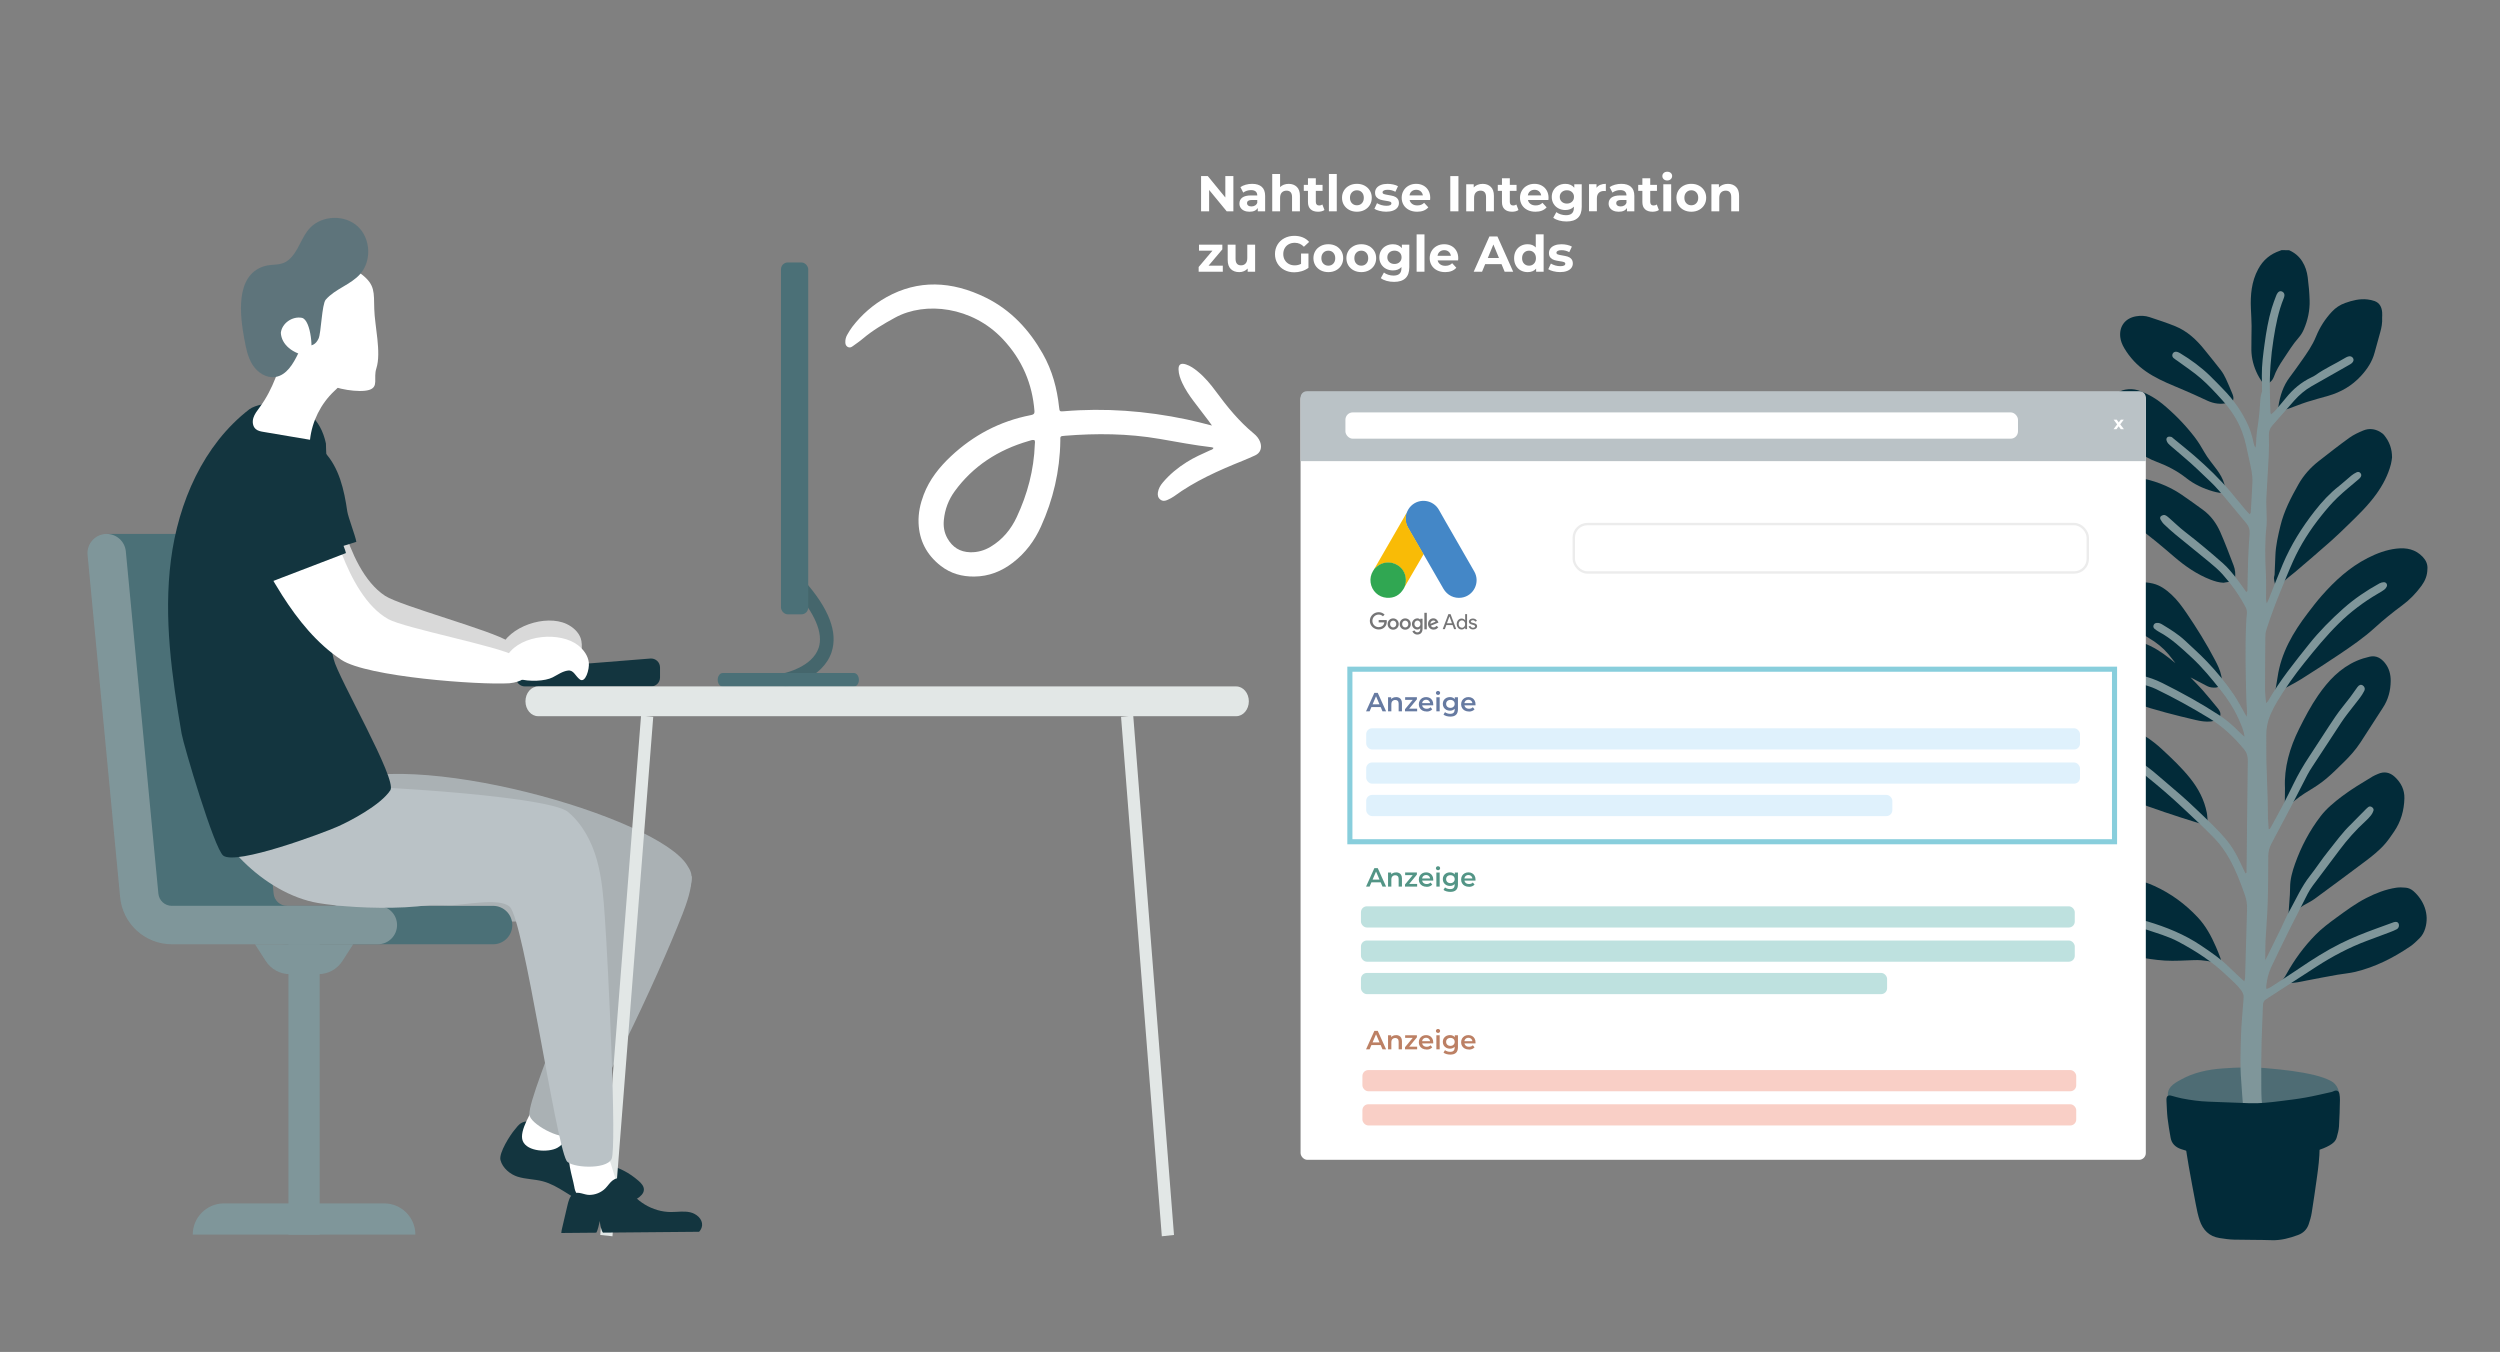 <?xml version="1.0" encoding="UTF-8"?><svg xmlns="http://www.w3.org/2000/svg" viewBox="0 0 1043.19 564.12"><rect x="0" y="0" width="1043.19" height="564.12" fill="#808080" stroke="none"/><defs><style>.cls-1{fill:#e0c026;}.cls-2,.cls-3{fill:#fff;}.cls-4{fill:#f9bb06;}.cls-5,.cls-6{fill:#13353f;}.cls-7{fill:#4487c7;}.cls-3,.cls-8,.cls-6{fill-rule:evenodd;}.cls-9{fill:#539586;}.cls-10{fill:#757576;}.cls-8{fill:#5e747b;}.cls-11{fill:#45666c;}.cls-12{fill:#aab1b4;}.cls-13{fill:#bac2c6;}.cls-14{fill:#667aa1;}.cls-15{fill:#f9cfc6;}.cls-16{stroke:#88cedc;stroke-width:2.13px;}.cls-16,.cls-17{fill:none;stroke-miterlimit:10;}.cls-18{fill:#4e6c74;}.cls-19{fill:#4b7077;}.cls-20{fill:#dff1fc;}.cls-21{fill:#30a752;}.cls-22{fill:#bee1df;}.cls-23{fill:#7f969a;}.cls-24{fill:#bc8064;}.cls-25{fill:#022b39;}.cls-26{fill:#d9d9d9;}.cls-27{fill:#e2e7e6;}.cls-17{stroke:#ececec;}</style></defs><g id="Ebene_1"><g><path class="cls-2" d="m514.66,73.48v14.7h-2.79l-7.33-8.92v8.92h-3.36v-14.7h2.81l7.31,8.93v-8.93h3.36Z"/><path class="cls-2" d="m526.5,77.96c.94.83,1.41,2.09,1.41,3.77v6.45h-3.07v-1.41c-.62,1.05-1.76,1.58-3.44,1.58-.87,0-1.62-.15-2.26-.44-.64-.29-1.12-.7-1.46-1.22-.34-.52-.5-1.11-.5-1.76,0-1.05.4-1.88,1.19-2.48s2.01-.9,3.66-.9h2.6c0-.71-.22-1.26-.65-1.65-.43-.38-1.08-.58-1.95-.58-.6,0-1.19.09-1.77.28-.58.19-1.07.44-1.48.77l-1.18-2.29c.62-.43,1.35-.77,2.22-1.01.86-.24,1.75-.36,2.66-.36,1.75,0,3.09.42,4.03,1.25Zm-2.79,7.79c.43-.26.74-.64.92-1.14v-1.16h-2.25c-1.34,0-2.02.44-2.02,1.32,0,.42.16.75.49,1s.78.37,1.35.37,1.06-.13,1.49-.39Z"/><path class="cls-2" d="m541.13,77.97c.86.84,1.29,2.09,1.29,3.74v6.47h-3.28v-5.96c0-.9-.2-1.56-.59-2.01-.39-.44-.96-.66-1.7-.66-.83,0-1.48.26-1.97.77-.49.51-.73,1.27-.73,2.28v5.59h-3.28v-15.58h3.28v5.46c.43-.43.96-.77,1.57-1s1.29-.35,2.02-.35c1.4,0,2.53.42,3.39,1.26Z"/><path class="cls-2" d="m552.67,87.63c-.32.24-.72.42-1.19.54-.47.12-.96.18-1.48.18-1.34,0-2.38-.34-3.12-1.03-.74-.69-1.1-1.69-1.1-3.02v-4.64h-1.74v-2.52h1.74v-2.75h3.28v2.75h2.81v2.52h-2.81v4.6c0,.48.12.84.37,1.1.24.26.59.39,1.04.39.52,0,.96-.14,1.32-.42l.88,2.31Z"/><path class="cls-2" d="m554.52,72.6h3.28v15.58h-3.28v-15.58Z"/><path class="cls-2" d="m563.01,87.6c-.94-.5-1.68-1.19-2.22-2.07-.53-.88-.8-1.88-.8-3s.27-2.12.8-3c.53-.88,1.27-1.57,2.22-2.07.94-.5,2.01-.75,3.2-.75s2.25.25,3.19.75c.94.5,1.67,1.19,2.21,2.07.53.88.8,1.88.8,3s-.27,2.12-.8,3c-.53.88-1.27,1.57-2.21,2.07-.94.5-2,.75-3.19.75s-2.26-.25-3.2-.75Zm5.27-2.79c.54-.57.81-1.33.81-2.28s-.27-1.71-.81-2.28c-.54-.57-1.23-.85-2.07-.85s-1.53.28-2.08.85c-.55.57-.82,1.33-.82,2.28s.27,1.71.82,2.28,1.24.85,2.08.85,1.53-.28,2.07-.85Z"/><path class="cls-2" d="m575.64,88c-.9-.23-1.61-.52-2.14-.87l1.09-2.35c.5.32,1.11.58,1.83.79.71.2,1.41.3,2.1.3,1.39,0,2.08-.34,2.08-1.03,0-.32-.19-.55-.57-.69-.38-.14-.96-.26-1.74-.36-.92-.14-1.69-.3-2.29-.48-.6-.18-1.12-.5-1.56-.97s-.66-1.12-.66-1.97c0-.71.21-1.35.62-1.9.41-.55,1.01-.98,1.81-1.29.79-.31,1.73-.46,2.8-.46.8,0,1.59.09,2.38.26.79.18,1.45.42,1.96.72l-1.09,2.33c-.99-.56-2.08-.84-3.25-.84-.7,0-1.23.1-1.57.29-.35.2-.53.45-.53.76,0,.35.19.6.57.73.38.14.98.27,1.81.4.92.15,1.68.32,2.27.49.59.18,1.1.49,1.53.96.43.46.65,1.11.65,1.93,0,.7-.21,1.32-.63,1.87-.42.55-1.03.97-1.84,1.27-.81.3-1.76.45-2.87.45-.94,0-1.85-.12-2.75-.35Z"/><path class="cls-2" d="m596.75,83.45h-8.55c.15.7.52,1.25,1.09,1.66.57.41,1.29.61,2.14.61.59,0,1.11-.09,1.56-.26.45-.17.88-.45,1.27-.83l1.74,1.89c-1.06,1.22-2.62,1.83-4.66,1.83-1.27,0-2.4-.25-3.38-.75-.98-.5-1.74-1.19-2.27-2.07-.53-.88-.8-1.88-.8-3s.26-2.1.79-2.99c.52-.89,1.25-1.58,2.16-2.08.92-.5,1.94-.75,3.08-.75s2.11.24,3,.71c.9.48,1.6,1.16,2.11,2.05.51.89.77,1.92.77,3.1,0,.04-.02.34-.06.88Zm-7.67-3.63c-.5.42-.81.99-.92,1.72h5.57c-.11-.71-.42-1.28-.92-1.71-.5-.43-1.12-.64-1.85-.64s-1.37.21-1.87.63Z"/><path class="cls-2" d="m605.17,73.48h3.4v14.7h-3.4v-14.7Z"/><path class="cls-2" d="m622.08,77.97c.86.84,1.29,2.09,1.29,3.74v6.47h-3.28v-5.96c0-.9-.2-1.56-.59-2.01-.39-.44-.96-.66-1.7-.66-.83,0-1.48.26-1.97.77-.49.51-.73,1.27-.73,2.28v5.59h-3.28v-11.3h3.13v1.32c.43-.48.97-.84,1.62-1.1.64-.26,1.35-.39,2.12-.39,1.4,0,2.53.42,3.39,1.26Z"/><path class="cls-2" d="m633.62,87.63c-.32.24-.72.42-1.19.54-.47.12-.96.18-1.48.18-1.34,0-2.38-.34-3.12-1.03-.74-.69-1.1-1.69-1.1-3.02v-4.64h-1.74v-2.52h1.74v-2.75h3.28v2.75h2.81v2.52h-2.81v4.6c0,.48.12.84.37,1.1.24.26.59.39,1.04.39.52,0,.96-.14,1.32-.42l.88,2.31Z"/><path class="cls-2" d="m646.12,83.45h-8.55c.15.7.52,1.25,1.09,1.66.57.41,1.29.61,2.14.61.59,0,1.11-.09,1.56-.26.45-.17.88-.45,1.27-.83l1.74,1.89c-1.06,1.22-2.62,1.83-4.66,1.83-1.27,0-2.4-.25-3.38-.75-.98-.5-1.74-1.19-2.27-2.07-.53-.88-.8-1.88-.8-3s.26-2.1.79-2.99c.52-.89,1.25-1.58,2.16-2.08.92-.5,1.94-.75,3.08-.75s2.11.24,3,.71c.9.48,1.6,1.16,2.11,2.05.51.89.77,1.92.77,3.1,0,.04-.02.34-.06.88Zm-7.67-3.63c-.5.42-.81.99-.92,1.72h5.57c-.11-.71-.42-1.28-.92-1.71-.5-.43-1.12-.64-1.85-.64s-1.37.21-1.87.63Z"/><path class="cls-2" d="m660.02,76.88v9.41c0,2.07-.54,3.61-1.62,4.62s-2.65,1.51-4.72,1.51c-1.09,0-2.13-.13-3.11-.4s-1.79-.65-2.44-1.15l1.3-2.35c.48.39,1.08.7,1.81.93.73.23,1.46.35,2.18.35,1.13,0,1.97-.26,2.51-.77.54-.51.81-1.28.81-2.32v-.48c-.85.94-2.04,1.41-3.57,1.41-1.04,0-1.98-.23-2.85-.68-.86-.45-1.54-1.1-2.05-1.92-.5-.83-.76-1.78-.76-2.86s.25-2.03.76-2.86c.5-.83,1.19-1.47,2.05-1.92.86-.45,1.81-.68,2.85-.68,1.64,0,2.88.54,3.74,1.62v-1.45h3.11Zm-4.06,7.3c.55-.51.83-1.18.83-2.01s-.28-1.49-.83-2.01c-.55-.51-1.26-.77-2.13-.77s-1.58.26-2.14.77c-.56.51-.84,1.18-.84,2.01s.28,1.49.84,2.01c.56.51,1.27.77,2.14.77s1.58-.26,2.13-.77Z"/><path class="cls-2" d="m667.78,77.13c.66-.28,1.43-.42,2.3-.42v3.02c-.36-.03-.61-.04-.73-.04-.94,0-1.67.26-2.21.79-.53.52-.8,1.31-.8,2.36v5.33h-3.28v-11.3h3.13v1.49c.39-.55.92-.96,1.59-1.24Z"/><path class="cls-2" d="m680.56,77.96c.94.83,1.41,2.09,1.41,3.77v6.45h-3.07v-1.41c-.62,1.05-1.76,1.58-3.44,1.58-.87,0-1.62-.15-2.26-.44-.64-.29-1.12-.7-1.46-1.22-.34-.52-.5-1.11-.5-1.76,0-1.05.4-1.88,1.19-2.48s2.01-.9,3.66-.9h2.6c0-.71-.22-1.26-.65-1.65-.43-.38-1.08-.58-1.95-.58-.6,0-1.19.09-1.77.28-.58.19-1.07.44-1.48.77l-1.18-2.29c.62-.43,1.35-.77,2.22-1.01.86-.24,1.75-.36,2.66-.36,1.75,0,3.09.42,4.03,1.25Zm-2.79,7.79c.43-.26.74-.64.92-1.14v-1.16h-2.25c-1.34,0-2.02.44-2.02,1.32,0,.42.16.75.49,1s.78.37,1.35.37,1.06-.13,1.49-.39Z"/><path class="cls-2" d="m692.21,87.63c-.32.24-.72.42-1.19.54-.47.12-.96.18-1.48.18-1.34,0-2.38-.34-3.12-1.03-.74-.69-1.1-1.69-1.1-3.02v-4.64h-1.74v-2.52h1.74v-2.75h3.28v2.75h2.81v2.52h-2.81v4.6c0,.48.12.84.37,1.1.24.26.59.39,1.04.39.52,0,.96-.14,1.32-.42l.88,2.31Z"/><path class="cls-2" d="m694.23,74.78c-.38-.35-.57-.78-.57-1.3s.19-.95.57-1.3c.38-.35.87-.52,1.47-.52s1.09.17,1.47.5.57.76.57,1.26c0,.55-.19,1-.57,1.35-.38.36-.87.54-1.47.54s-1.09-.17-1.47-.52Zm-.17,2.1h3.28v11.3h-3.28v-11.3Z"/><path class="cls-2" d="m702.55,87.6c-.94-.5-1.68-1.19-2.22-2.07-.53-.88-.8-1.88-.8-3s.27-2.12.8-3c.53-.88,1.27-1.57,2.22-2.07.94-.5,2.01-.75,3.2-.75s2.25.25,3.19.75c.94.5,1.67,1.19,2.21,2.07.53.88.8,1.88.8,3s-.27,2.12-.8,3c-.53.88-1.27,1.57-2.21,2.07-.94.5-2,.75-3.19.75s-2.26-.25-3.2-.75Zm5.27-2.79c.54-.57.81-1.33.81-2.28s-.27-1.71-.81-2.28c-.54-.57-1.23-.85-2.07-.85s-1.53.28-2.08.85c-.55.57-.82,1.33-.82,2.28s.27,1.71.82,2.28,1.24.85,2.08.85,1.53-.28,2.07-.85Z"/><path class="cls-2" d="m724.39,77.97c.86.84,1.29,2.09,1.29,3.74v6.47h-3.28v-5.96c0-.9-.2-1.56-.59-2.01-.39-.44-.96-.66-1.7-.66-.83,0-1.48.26-1.97.77-.49.51-.73,1.27-.73,2.28v5.59h-3.28v-11.3h3.13v1.32c.43-.48.97-.84,1.62-1.1.64-.26,1.35-.39,2.12-.39,1.4,0,2.53.42,3.39,1.26Z"/><path class="cls-2" d="m510.25,110.86v2.52h-10.08v-1.97l5.75-6.8h-5.61v-2.52h9.74v1.97l-5.75,6.8h5.94Z"/><path class="cls-2" d="m523.73,102.08v11.3h-3.11v-1.34c-.43.49-.95.86-1.55,1.12-.6.26-1.25.39-1.95.39-1.48,0-2.66-.43-3.53-1.28-.87-.85-1.3-2.12-1.3-3.8v-6.38h3.28v5.9c0,1.82.76,2.73,2.29,2.73.78,0,1.41-.26,1.89-.77.48-.51.71-1.27.71-2.28v-5.59h3.28Z"/><path class="cls-2" d="m542.88,105.8h3.11v5.96c-.8.6-1.72,1.06-2.77,1.39-1.05.32-2.11.48-3.17.48-1.53,0-2.9-.33-4.12-.98-1.22-.65-2.17-1.55-2.87-2.71-.69-1.15-1.04-2.46-1.04-3.92s.35-2.76,1.04-3.92c.69-1.15,1.66-2.06,2.89-2.71,1.23-.65,2.62-.98,4.16-.98,1.29,0,2.46.22,3.51.65,1.05.43,1.93,1.06,2.65,1.89l-2.18,2.02c-1.05-1.11-2.32-1.66-3.8-1.66-.94,0-1.77.2-2.5.59-.73.39-1.3.94-1.7,1.66-.41.71-.61,1.53-.61,2.46s.2,1.72.61,2.44c.41.71.97,1.27,1.69,1.67.72.4,1.54.6,2.47.6.98,0,1.86-.21,2.65-.63v-4.31Z"/><path class="cls-2" d="m551.08,112.8c-.94-.5-1.68-1.19-2.22-2.07-.53-.88-.8-1.88-.8-3s.27-2.12.8-3c.53-.88,1.27-1.57,2.22-2.07.94-.5,2.01-.75,3.2-.75s2.25.25,3.19.75c.94.5,1.67,1.19,2.21,2.07.53.88.8,1.88.8,3s-.27,2.12-.8,3c-.53.88-1.27,1.57-2.21,2.07-.94.5-2,.75-3.19.75s-2.26-.25-3.2-.75Zm5.27-2.79c.54-.57.81-1.33.81-2.28s-.27-1.71-.81-2.28c-.54-.57-1.23-.85-2.07-.85s-1.53.28-2.08.85c-.55.57-.82,1.33-.82,2.28s.27,1.71.82,2.28,1.24.85,2.08.85,1.53-.28,2.07-.85Z"/><path class="cls-2" d="m564.84,112.8c-.94-.5-1.68-1.19-2.22-2.07-.53-.88-.8-1.88-.8-3s.27-2.12.8-3c.53-.88,1.27-1.57,2.22-2.07.94-.5,2.01-.75,3.2-.75s2.25.25,3.19.75c.94.5,1.67,1.19,2.21,2.07.53.88.8,1.88.8,3s-.27,2.12-.8,3c-.53.88-1.27,1.57-2.21,2.07-.94.5-2,.75-3.19.75s-2.26-.25-3.2-.75Zm5.27-2.79c.54-.57.81-1.33.81-2.28s-.27-1.71-.81-2.28c-.54-.57-1.23-.85-2.07-.85s-1.53.28-2.08.85c-.55.57-.82,1.33-.82,2.28s.27,1.71.82,2.28,1.24.85,2.08.85,1.53-.28,2.07-.85Z"/><path class="cls-2" d="m588.07,102.08v9.41c0,2.07-.54,3.61-1.62,4.62s-2.65,1.51-4.72,1.51c-1.09,0-2.13-.13-3.11-.4s-1.79-.65-2.44-1.15l1.3-2.35c.48.39,1.08.7,1.81.93.73.23,1.46.35,2.18.35,1.13,0,1.97-.26,2.51-.77.54-.51.81-1.28.81-2.32v-.48c-.85.94-2.04,1.41-3.57,1.41-1.04,0-1.98-.23-2.85-.68-.86-.45-1.54-1.1-2.05-1.92-.5-.83-.76-1.78-.76-2.86s.25-2.03.76-2.86c.5-.83,1.19-1.47,2.05-1.92.86-.45,1.81-.68,2.85-.68,1.64,0,2.88.54,3.74,1.62v-1.45h3.11Zm-4.06,7.3c.55-.51.83-1.18.83-2.01s-.28-1.49-.83-2.01c-.55-.51-1.26-.77-2.13-.77s-1.58.26-2.14.77c-.56.51-.84,1.18-.84,2.01s.28,1.49.84,2.01c.56.51,1.27.77,2.14.77s1.58-.26,2.13-.77Z"/><path class="cls-2" d="m591.12,97.8h3.28v15.58h-3.28v-15.58Z"/><path class="cls-2" d="m608.44,108.65h-8.55c.15.7.52,1.25,1.09,1.66.57.41,1.29.61,2.14.61.59,0,1.11-.09,1.56-.26.45-.17.88-.45,1.27-.83l1.74,1.89c-1.06,1.22-2.62,1.83-4.66,1.83-1.27,0-2.4-.25-3.38-.75-.98-.5-1.74-1.19-2.27-2.07-.53-.88-.8-1.88-.8-3s.26-2.1.79-2.99c.52-.89,1.25-1.58,2.16-2.08.92-.5,1.94-.75,3.08-.75s2.11.24,3,.71c.9.48,1.6,1.16,2.11,2.05.51.89.77,1.92.77,3.1,0,.04-.02.34-.06.88Zm-7.67-3.63c-.5.42-.81.99-.92,1.72h5.57c-.11-.71-.42-1.28-.92-1.71-.5-.43-1.12-.64-1.85-.64s-1.37.21-1.87.63Z"/><path class="cls-2" d="m626.55,110.23h-6.82l-1.3,3.15h-3.49l6.55-14.7h3.36l6.57,14.7h-3.57l-1.3-3.15Zm-1.07-2.58l-2.33-5.63-2.33,5.63h4.66Z"/><path class="cls-2" d="m644.12,97.8v15.58h-3.13v-1.3c-.81.98-1.99,1.47-3.53,1.47-1.06,0-2.03-.24-2.89-.71-.86-.48-1.54-1.16-2.03-2.04-.49-.88-.74-1.9-.74-3.07s.25-2.18.74-3.07c.49-.88,1.17-1.56,2.03-2.04.86-.48,1.82-.71,2.89-.71,1.44,0,2.57.46,3.38,1.36v-5.48h3.28Zm-4.03,12.21c.55-.57.82-1.33.82-2.28s-.27-1.71-.82-2.28c-.55-.57-1.23-.85-2.06-.85s-1.53.28-2.08.85c-.55.57-.82,1.33-.82,2.28s.27,1.71.82,2.28,1.24.85,2.08.85,1.51-.28,2.06-.85Z"/><path class="cls-2" d="m648.2,113.2c-.9-.23-1.61-.52-2.14-.87l1.09-2.35c.5.32,1.11.58,1.83.79.71.2,1.41.3,2.1.3,1.39,0,2.08-.34,2.08-1.03,0-.32-.19-.55-.57-.69-.38-.14-.96-.26-1.74-.36-.92-.14-1.69-.3-2.29-.48-.6-.18-1.12-.5-1.56-.97s-.66-1.12-.66-1.97c0-.71.21-1.35.62-1.9.41-.55,1.01-.98,1.81-1.29.79-.31,1.73-.46,2.8-.46.8,0,1.59.09,2.38.26.79.18,1.45.42,1.96.72l-1.09,2.33c-.99-.56-2.08-.84-3.25-.84-.7,0-1.23.1-1.57.29-.35.2-.53.45-.53.76,0,.35.19.6.57.73.38.14.98.27,1.81.4.92.15,1.68.32,2.27.49.59.18,1.1.49,1.53.96.43.46.65,1.11.65,1.93,0,.7-.21,1.32-.63,1.87-.42.55-1.03.97-1.84,1.27-.81.3-1.76.45-2.87.45-.94,0-1.85-.12-2.75-.35Z"/></g></g><g id="Ebene_2"><g><path class="cls-18" d="m939.81,465.78c-5.81.27-11.61.22-17.37-.59-2.53-.35-5.02-.94-7.53-1.43-.63-.12-1.24-.3-1.87-.41-2.63-.48-4.87-1.78-6.92-3.4-1.98-1.56-2.06-4.49-.28-6.51,1.11-1.25,2.56-2.03,3.99-2.83,5.49-3.09,11.46-4.34,17.67-4.78,6.19-.45,12.38-.64,18.58-.07,6.69.62,13.38,1.29,19.92,2.91,2.32.58,4.6,1.31,6.74,2.45,1.35.72,2.22,1.82,2.81,3.16.79,1.76.28,3.73-1.29,5.09-1.44,1.25-3.19,1.96-4.97,2.58-3.83,1.33-7.81,2-11.78,2.71-5.3.95-10.66.98-16.02,1.14-.56.02-1.12-.01-1.68-.02Z"/><path class="cls-25" d="m968.34,476.89c-.14.69-.4,1.39-.41,2.08-.05,4.08-.53,8.12-1.1,12.16-.7,4.98-1.4,9.96-2.2,14.92-.26,1.65-.74,3.28-1.28,4.85-.75,2.15-2.27,3.64-4.42,4.44-3.54,1.3-7.12,2.29-10.98,2.16-5.27-.18-10.55-.09-15.83-.23-1.99-.05-3.97-.36-5.94-.66-4.34-.66-6.97-3.38-8.31-7.38-.71-2.11-1.16-4.32-1.58-6.51-1.04-5.33-2.02-10.68-2.97-16.03-.58-3.3-1.08-6.62-1.57-9.94-.13-.86-.14-1.76-.07-2.63.13-1.71,1.46-2.7,3.17-2.36,5.3,1.07,10.63.9,15.98.42,5.25-.48,10.49-.96,15.77-.92,4.23.03,8.47-.07,12.69-.34,1.97-.13,3.93-.69,5.83-1.26,1.26-.37,2.33-.46,3.31.52-.03,2.24-.06,4.48-.08,6.72Z"/><g><path class="cls-25" d="m955.16,104.4c2.29,1,4.14,2.52,5.49,4.64,1.29,2.03,2,4.29,2.3,6.63.41,3.2.71,6.44.8,9.66.12,4.24-.77,8.35-2.47,12.24-.52,1.19-1.24,2.35-2.1,3.32-2.48,2.8-4.39,5.99-6.46,9.07-1.56,2.33-3,4.71-3.93,7.38-.46,1.3-1.43,2.19-2.61,2.86.02.15.06.27.05.38-.03.33-.08.66-.13.99-.33-.14-.81-.19-.98-.44-1.07-1.58-2.21-3.14-3.07-4.84-1.61-3.21-2.55-6.65-2.61-10.25-.05-3.35.11-6.7.09-10.05-.02-2.35-.18-4.71-.28-7.06-.25-5.77.2-11.37,3.03-16.63,2.06-3.83,5.06-6.3,9.09-7.67.22-.08.44-.17.66-.26,1.04.01,2.08.03,3.12.04Z"/><path class="cls-25" d="m907.83,276.83c-1-1.29-1.96-2.61-3.01-3.86-2.29-2.71-5.02-4.91-8.09-6.69-3.61-2.1-6.98-4.52-9.88-7.54-1.52-1.58-2.97-3.25-3.85-5.31-.57-1.34-.9-2.71-.84-4.19.04-1.11.44-2.01,1.19-2.79,1.02-1.06,2.27-1.77,3.64-2.24,3.74-1.28,7.54-1.66,11.43-.7,3.01.75,5.41,2.51,7.63,4.55,2.49,2.29,4.46,5.01,6.36,7.79,4.25,6.25,8.24,12.66,11.75,19.36,1.15,2.19,2.27,4.4,2.75,6.87.11.55.24,1.08-.21,1.58-.15.17-.16.52-.14.79.13,1.43-.63,2.37-2.04,2.46-1.22.08-2.41-.06-3.5-.61-2.07-1.04-4.1-2.14-6.15-3.22-.28-.15-.56-.28-.85-.42-.08-.08-.16-.16-.24-.24.09.07.17.16.25.24,1.71,1.79,3.48,3.53,5.12,5.39,2.19,2.49,4.27,5.08,6.38,7.63.25.31.45.66.65,1.01.72,1.27.32,2.93-.98,3.59-.8.4-1.72.67-2.61.77-2.13.23-4.23-.11-6.3-.59-8.37-1.95-16.7-4.06-24.84-6.81-4.31-1.46-8.46-3.39-12.33-5.85-2.4-1.52-4.4-3.46-5.97-5.82-1.11-1.67-1.65-3.51-1.64-5.54,0-2.03.99-3.53,2.43-4.74,2.98-2.5,6.44-3.97,10.27-4.58,4.66-.75,8.96.45,13.1,2.45,3.88,1.88,7.26,4.5,10.55,7.25h0Z"/><path class="cls-25" d="m1012.9,237.42c-.02,2.66-.94,4.92-2.44,6.97-2.28,3.12-4.92,5.88-8.04,8.18-3.99,2.94-7.84,6.05-11.51,9.4-4.59,4.18-9.72,7.69-14.86,11.15-5.21,3.5-10.48,6.91-15.79,10.25-2.43,1.53-5.03,2.8-7.53,4.21-.81.46-1.79.74-2.13,1.8-.05.15-.4.3-.58.27-.19-.04-.44-.28-.47-.46-.07-.47-.11-.96-.03-1.43.26-1.69.6-3.38.84-5.07,1.45-10.27,6.51-18.85,12.66-26.91,1.87-2.45,3.74-4.9,5.78-7.21,5.53-6.28,11.64-11.88,19.18-15.73,3.8-1.94,7.75-3.43,12.01-3.92,4.17-.48,7.96.27,10.98,3.47,1.36,1.44,2.09,3.1,1.94,5.02Z"/><path class="cls-25" d="m998.12,191.06c-.09.53-.18,1.62-.45,2.65-1.19,4.54-3.32,8.59-6.06,12.42-3.41,4.76-7.57,8.77-11.73,12.81-2.35,2.28-4.7,4.58-7.15,6.75-4.98,4.39-10,8.73-15.07,13.02-1.83,1.55-3.85,2.87-5.36,4.77-.21.26-.56.5-.88.58-.46.11-.76.26-1.02.69-.28.45-.92.34-.97-.19-.14-1.45-.88-2.86-.38-4.37.09-.26.09-.55.1-.83.11-2.56.22-5.11.32-7.67.16-4.14,1.11-8.13,2.06-12.14,1.49-6.27,4.43-11.9,7.55-17.43,2.13-3.77,5.03-7.03,8.47-9.71,4.23-3.29,8.44-6.61,12.79-9.74,1.76-1.27,3.8-2.2,5.82-3.04,2.33-.97,4.72-.72,6.93.54.68.39,1.36.9,1.84,1.51,2.04,2.58,3.25,5.48,3.21,9.38Z"/><path class="cls-25" d="m926.38,402.27c-3.57-1.12-7.07-1.74-10.69-1.64-4.11.12-8.24.44-12.33.2-4.21-.25-8.4-1.02-12.58-1.66-1.13-.17-2.25-.58-3.3-1.06-3.99-1.84-7.99-3.67-11.9-5.66-1.69-.86-3.33-1.95-4.76-3.2-2.89-2.53-4.39-5.75-4.06-9.68.09-1.03.1-2.09.35-3.09.4-1.61,1.48-2.81,2.73-3.84,2.36-1.94,5.14-3.05,7.99-4.03,4.17-1.42,8.43-2.16,12.85-1.52,2.92.42,5.65,1.4,8.31,2.61,6.9,3.14,12.89,7.55,18.06,13.06,3.35,3.57,5.65,7.83,7.59,12.29.65,1.5,1.27,3.02,1.83,4.56.32.86.41,1.77-.1,2.67Z"/><path class="cls-25" d="m955.19,381.81c-.08-.32-.24-.65-.22-.96.16-2.51.37-5.02.54-7.53.06-.96.09-1.92.09-2.88-.01-3.5.92-6.79,2.08-10.04,2.54-7.13,6.03-13.75,10.63-19.77,2.51-3.27,5.66-5.85,8.92-8.32,4.09-3.1,8.5-5.7,12.87-8.34.68-.41,1.44-.69,2.17-1.02,2.6-1.17,4.97-.67,6.99,1.2,2.61,2.41,4.14,5.36,4.04,9.01-.14,5.03-1.46,9.7-4.32,13.87-1.13,1.65-2.25,3.31-3.54,4.84-2.47,2.91-5.47,5.28-8.5,7.56-7.03,5.28-14.1,10.52-21.21,15.72-1.38,1.01-2.98,1.71-4.45,2.6-.85.52-1.65,1.12-2.45,1.72-1.09.82-2.16,1.67-3.24,2.5-.13-.05-.27-.1-.4-.15Z"/><path class="cls-25" d="m953.46,328.7c-.38-8.27,1.93-16.61,5.91-24.57,2.39-4.8,4.88-9.54,7.93-13.96,4.22-6.11,9.18-11.42,16.14-14.44,1.71-.74,3.52-1.29,5.34-1.71,2.67-.61,4.73.55,6.39,2.61,1.77,2.2,2.43,4.75,2.41,7.5-.03,4-1,7.74-3.22,11.13-3.15,4.82-6.23,9.69-9.37,14.51-2,3.06-4.42,5.78-7.03,8.32-2.38,2.32-4.71,4.69-7.26,6.82-2.07,1.74-4.35,3.27-6.67,4.67-3.06,1.85-6.02,3.78-8.54,6.35-.42.43-.82,1.11-1.6.73-.7-.34-.49-1.03-.49-1.6,0-1.88.04-3.76.07-6.35Z"/><path class="cls-25" d="m919.99,343.9c-.97-.17-1.84-.22-2.66-.47-9.54-2.94-19.01-6.1-28.35-9.64-5.83-2.22-11.55-4.71-16.91-7.95-4.39-2.65-7.23-6.49-8.24-11.56-.67-3.36.45-6.24,2.79-8.64,2.36-2.42,5.36-3.55,8.64-4.03,4.14-.62,8.01.5,11.85,1.79,5.74,1.93,10.69,5.2,15.1,9.3,4.1,3.81,8.18,7.66,11.68,12.04,3.42,4.27,5.93,9.01,6.96,14.43.24,1.25.22,2.54.37,3.8.09.7.26,1.4.46,2.08.12.39.4.79-.07,1.05-.51.29-.84-.12-1.03-.53-.26-.57-.44-1.18-.62-1.68Z"/><path class="cls-25" d="m953.19,410.03c-.54.43-1.09.89-1.67,1.31-.35.25-.82.34-1-.14-.08-.21.16-.67.39-.84,1.45-1.03,2.38-2.48,3.21-3.98,3.29-5.95,7.28-11.38,12.03-16.24,2.67-2.73,5.72-5,8.79-7.24,4.04-2.94,8.05-5.93,12.53-8.21,3.94-2.01,8.02-3.61,12.41-4.27,1.29-.19,2.64-.14,3.94-.02,1.2.11,2.33.62,3.25,1.43,4.19,3.68,6.76,9.5,4.92,15.56-.48,1.6-1.26,3.04-2.46,4.2-1.2,1.17-2.4,2.38-3.78,3.31-7.06,4.79-14.6,8.62-22.94,10.63-2.44.59-4.97.77-7.45,1.21-4.36.78-8.72,1.59-13.07,2.45-2.47.49-4.91,1.1-7.46.97-.55-.03-1.1-.08-1.65-.12Z"/><path class="cls-25" d="m927.8,243.17c-1.9-.08-3.64-.62-5.37-1.28-5.71-2.21-10.65-5.64-15.25-9.6-5.12-4.41-10.29-8.76-15.78-12.72-2.59-1.87-5.18-3.77-7.15-6.36-1.36-1.79-2.6-3.65-3.38-5.77-1.24-3.37.03-5.66,2.83-7.07,2.53-1.27,5.27-1.67,8.05-1.19,6.69,1.16,12.98,3.4,18.61,7.25,3.04,2.07,6.02,4.23,8.99,6.4,3.24,2.38,5.53,5.59,7.13,9.2,2.02,4.57,3.76,9.25,5.55,13.91.66,1.73.85,3.55.59,5.42-.09.68-.33,1.06-.94,1.18-1.29.24-2.59.42-3.89.63Z"/><path class="cls-25" d="m994.01,132.46c.12,2.35-.26,4.26-.79,6.16-.8,2.84-1.6,5.69-2.36,8.54-1,3.78-3.1,6.9-5.7,9.73-3.72,4.05-8.29,6.72-13.55,8.25-2.99.87-6.01,1.63-8.97,2.59-2.66.86-5.24,1.95-7.88,2.87-.89.31-1.84.52-2.78.57-1.02.05-1.43-.56-1.27-1.55.68-4.43,2.01-8.61,4.76-12.25,1.64-2.16,3.2-4.38,4.77-6.6,2.33-3.29,4.65-6.57,6.19-10.36,1.56-3.83,3.78-7.31,6.62-10.34,1.55-1.66,3.38-2.88,5.55-3.65,3.01-1.07,6.05-1.84,9.26-1.47,1.02.12,2.06.32,3.02.68,2.14.79,2.95,2.57,3.14,4.69.07.83,0,1.68-.01,2.15Z"/><path class="cls-25" d="m929.57,168.1c-2.94.75-5.74.34-8.44-.88-1.89-.86-3.76-1.76-5.66-2.6-2.7-1.19-5.41-2.38-8.14-3.51-4.14-1.72-8.21-3.58-11.91-6.14-3.7-2.56-6.7-5.8-9-9.67-.86-1.45-1.51-3-1.69-4.7-.47-4.47,2.1-7.85,6.6-8.62,1.89-.32,3.77-.27,5.57.33,3.63,1.21,7.29,2.38,10.83,3.83,4.93,2.02,8.74,5.54,12.04,9.65,2.32,2.9,4.7,5.76,6.96,8.71.84,1.1,1.52,2.35,2.11,3.61.96,2.02,1.79,4.1,2.66,6.16.38.9.63,1.82.32,2.8-.11.34-.23.69-.42.99-.57.9-.93.91-1.83.05Z"/><path class="cls-25" d="m928.67,204.51c.53.31,1.38-.01,1.28.79-.09.73-.82.47-1.29.48-1.77.04-3.49-.25-5.19-.74-4.08-1.17-7.88-2.93-11.2-5.56-3.71-2.93-7.8-5.06-12.23-6.72-5.99-2.24-10.93-5.96-14.46-11.37-2.46-3.76-3.77-7.93-3.82-12.43-.06-5.01,3.17-6.27,6.37-6.54,1.82-.15,3.57.2,5.27.88,3.22,1.28,6.19,2.97,8.87,5.18,5.02,4.14,9.54,8.76,13.5,13.91,1.5,1.96,2.81,4.09,4.02,6.24,1.5,2.67,3.5,4.95,5.29,7.4,1.3,1.78,2.42,3.68,3.05,5.81.26.87.37,1.79.55,2.67Z"/></g><path class="cls-23" d="m941.38,466.03c-.98-.33-1.95-.67-2.93-.99-1.4-.46-2.28-1.22-2.43-2.87-.36-3.74-.51-7.5-.82-11.24-.51-6.17-.25-12.32-.09-18.47.12-4.79.63-9.57.97-14.35.04-.56.05-1.12.12-1.68.16-1.28-.34-2.3-1.09-3.31-1.78-2.4-4.09-4.27-6.22-6.31-5.89-5.63-12.66-9.98-19.82-13.81-4.41-2.36-9.21-3.64-13.89-5.26-.68-.23-1.38-.44-2-.78-.61-.33-.84-.95-.68-1.65.17-.71.67-1.15,1.35-1.16.71-.01,1.44.1,2.12.31,7.93,2.37,15.54,5.42,22.46,10.08,4.19,2.82,8.35,5.63,11.93,9.23,1.91,1.92,3.95,3.71,6.11,5.72.14-.48.24-.82.33-1.16.04-.15.02-.32.03-.48.26-9.51.51-19.03.81-28.54.06-2.03-.23-3.96-.91-5.88-1.84-5.21-3.79-10.37-6.52-15.2-1.66-2.94-3.56-5.68-5.91-8.13-4.15-4.34-8.58-8.38-12.94-12.5-5.18-4.89-10.57-9.54-16.13-13.98-1.8-1.44-3.82-2.62-5.73-3.93-1.58-1.09-3.17-2.16-4.7-3.31-.56-.42-1.03-1.01-1.4-1.61-.35-.59-.29-1.33.31-1.72.42-.26,1.06-.37,1.54-.27.51.11.97.53,1.43.85,1.72,1.17,3.37,2.45,5.14,3.52,3.03,1.83,5.8,3.98,8.47,6.28,3.15,2.72,6.34,5.38,9.47,8.11,2.17,1.89,4.29,3.84,6.37,5.83,4.45,4.26,9,8.41,12.96,13.16,1.85,2.23,3.37,4.67,4.68,7.24,1.12,2.2,2.14,4.45,3.21,6.69.62-.13.43-.62.44-.95.05-1.52.05-3.04.07-4.56.15-13.84.27-27.68.47-41.52.03-1.87-.42-3.39-1.62-4.84-4.18-5.01-8.83-9.46-14.44-12.87-7.25-4.42-14.66-8.53-22.3-12.21-1.93-.93-4.06-1.46-6.09-2.17-.68-.24-1.38-.41-2.03-.73-.61-.29-.99-.82-.86-1.56.12-.7.58-1.19,1.25-1.31.53-.09,1.11-.02,1.64.11,3.05.72,5.99,1.76,8.79,3.16,8.16,4.08,16.15,8.46,23.8,13.46,3.1,2.03,5.86,4.44,8.43,7.09.66.68,1.41,1.28,2.12,1.92l.09.12-.12-.1c-.31-2.75-1.48-5.22-2.59-7.69-1.94-4.33-4.55-8.27-7.5-11.97-3.74-4.69-7.53-9.35-11.95-13.44-4.29-3.96-8.52-8-13.74-10.78-.63-.34-1.22-.77-1.78-1.22-.46-.38-.64-.91-.42-1.51.21-.58.65-.89,1.26-.96.93-.12,1.72.25,2.48.72,3.28,2,6.56,4,9.38,6.65,3.09,2.9,6.26,5.73,9.19,8.79,4.09,4.28,7.86,8.86,11.18,13.77,1.56,2.31,2.85,4.81,4.25,7.23.31.53.59,1.08,1.06,1.96.32-1.37.2-2.37.14-3.37-.08-1.44-.22-2.87-.25-4.31-.25-10.4-.52-20.79-.06-31.19.06-1.28.13-2.56.28-3.82.13-1.07,0-2.04-.51-3.01-2.64-4.98-5.87-9.54-9.63-13.72-1.7-1.89-3.68-3.56-5.65-5.19-4.62-3.83-9.32-7.55-13.95-11.37-1.67-1.37-3.26-2.83-4.82-4.32-.57-.54-1.01-1.23-1.41-1.91-.31-.51-.29-1.17.23-1.52.42-.28,1.08-.53,1.51-.4.65.2,1.23.69,1.76,1.16,2.24,1.94,4.34,4.04,6.68,5.84,5.45,4.21,10.72,8.62,15.88,13.18,2.12,1.87,3.85,4.06,5.58,6.25,1.43,1.81,2.71,3.74,4.05,5.61.77-.17.52-.75.54-1.16.11-4.08.14-8.16.29-12.24.13-3.6.33-7.19.61-10.78.13-1.7-.25-3.12-1.36-4.43-3.2-3.79-6.33-7.63-9.52-11.43-1.23-1.47-2.51-2.91-3.83-4.3-1.15-1.22-2.39-2.36-3.61-3.51-2.03-1.93-4.03-3.89-6.12-5.75-2.63-2.34-5.33-4.59-8-6.89-.55-.47-1.11-.93-1.58-1.47-.3-.35-.53-.81-.64-1.25-.15-.57,0-1.19.58-1.44.39-.17.93-.14,1.36-.02.36.1.65.44.96.69,2.9,2.39,5.86,4.72,8.69,7.18,5.43,4.73,10.64,9.71,15.28,15.24,2.06,2.45,4.08,4.93,6.13,7.38.5.6,1.07,1.15,1.69,1.8.22-.31.44-.48.45-.66.25-4.23.53-8.46.7-12.69.13-3.31-.71-6.51-1.41-9.71-.84-3.82-1.52-7.69-2.91-11.38-1.89-5.02-4.84-9.39-8.4-13.32-2.79-3.08-5.63-6.16-8.75-8.89-3.06-2.67-6.5-4.91-9.78-7.33-.58-.43-1.22-.77-1.73-1.26-.49-.47-.6-1.12-.29-1.77.3-.63,1.07-.96,1.85-.75.45.13.9.34,1.3.59,4.46,2.7,8.66,5.76,12.41,9.4,1.84,1.78,3.6,3.64,5.39,5.47,4.41,4.49,8.03,9.52,10.59,15.31.88,1.99,1.49,4.04,1.98,6.15.21.9.3,1.86,1,3.09.14-.75.26-1.09.26-1.44.03-3.37.55-6.69,1.03-10.01.3-2.05.43-4.13.59-6.21.14-1.91.12-3.84.83-5.67.11-.28.06-.63.05-.95-.03-1.92-.07-3.84-.09-5.76-.04-4.49.55-8.94,1.16-13.37.68-4.99,1.53-9.96,2.97-14.81.52-1.76,1.2-3.47,1.84-5.2.16-.44.39-.89.68-1.26.42-.53.99-.82,1.7-.55.7.26,1.16.94,1.09,1.69-.04.39-.16.78-.3,1.15-2.22,5.45-3.32,11.17-4.24,16.95-1.16,7.29-1.71,14.61-1.55,21.98.06,2.88.14,5.75.22,8.63,0,.22.13.44.28.88.55-.47,1.06-.81,1.45-1.25,1.63-1.87,3.26-3.74,4.82-5.67,2.92-3.6,6.37-6.5,10.57-8.5.58-.27,1.17-.55,1.68-.92,3.85-2.77,8.2-4.67,12.24-7.11.41-.25.84-.48,1.29-.64.92-.32,1.66-.09,2.13.59.44.64.28,1.48-.46,2.13-.36.31-.78.55-1.2.79-1.39.8-2.78,1.58-4.17,2.37-3.82,2.17-7.65,4.33-11.47,6.51-2.73,1.57-5.1,3.6-7.19,5.94-2.77,3.1-5.49,6.24-8.23,9.37-.32.36-.63.72-.95,1.08-.99,1.13-1.46,2.41-1.43,3.95.06,2.8.09,5.61-.04,8.4-.28,5.99-.72,11.97-1,17.96-.1,2.15.07,4.31.09,6.47.02,1.68.15,3.37-.03,5.03-.72,6.63-.6,13.25-.26,19.89.17,3.35.06,6.72.07,10.08,0,.77-.02,1.55.33,2.41.28-.62.58-1.24.84-1.87,1.94-4.82,3.8-9.68,5.82-14.47,3.38-8.01,7.95-15.32,13.3-22.16,3.02-3.86,6.3-7.44,10.18-10.46,1.76-1.38,3.39-2.93,5.12-4.35.67-.55,1.44-1.01,2.22-1.39.68-.33,1.31-.09,1.68.47.36.53.3,1.08-.04,1.57-.22.32-.51.61-.81.87-2.97,2.56-6.07,4.98-8.88,7.7-2.41,2.32-4.6,4.9-6.69,7.52-4.67,5.83-8.68,12.09-11.76,18.91-1.87,4.15-3.55,8.4-5.28,12.62-1.03,2.52-2.04,5.04-2.98,7.6-1.05,2.85-2.04,5.73-2.96,8.62-.29.9-.37,1.89-.38,2.84-.07,7.28-.14,14.56-.13,21.85,0,1.82.27,3.64.44,5.77.41-.43.66-.6.8-.85,4.87-8.51,11-16.1,17.09-23.73,4.31-5.4,9.15-10.28,14.29-14.86,4.61-4.11,9.72-7.56,15.13-10.54.53-.3,1.2-.47,1.81-.49.99-.03,1.62.92,1.22,1.83-.21.49-.59.96-1.02,1.28-.83.62-1.74,1.14-2.64,1.66-5.97,3.48-11.46,7.62-16.38,12.47-5.19,5.12-9.8,10.74-14.36,16.43-4.12,5.13-7.89,10.48-11.29,16.1-1.07,1.77-2.05,3.63-2.86,5.54-1.19,2.82-1.77,5.79-1.71,8.89.07,3.28-.05,6.56.03,9.84.15,5.75.4,11.5.57,17.25.07,2.32.03,4.64.1,6.96.05,1.59.2,3.17.31,4.79.31-.09.52-.09.56-.18,1.77-3.22,3.56-6.43,5.27-9.69,1.52-2.9,2.98-5.84,4.41-8.79,1.96-4.04,4.19-7.91,6.68-11.65,3.68-5.53,7.19-11.17,10.92-16.66,1.88-2.78,4.09-5.33,6.11-8.01,1.06-1.4,2.03-2.87,3.07-4.29.71-.97,1.5-1.19,2.24-.69.78.52,1.06,1.39.59,2.32-.51.99-1.11,1.95-1.78,2.84-1.74,2.3-3.55,4.53-5.3,6.82-.87,1.14-1.72,2.31-2.51,3.51-4.05,6.15-8.08,12.31-12.1,18.47-.7,1.07-1.39,2.15-1.98,3.29-2.29,4.4-4.52,8.83-6.81,13.22-2.41,4.61-4.86,9.19-7.3,13.78-.34.64-.67,1.27-1.01,1.91-.82,1.59-1.23,3.25-1.24,5.07-.03,6.56-.03,13.12-.24,19.68-.16,5.19-.64,10.37-.9,15.56-.13,2.54-.08,5.09-.12,8.14.43-.79.65-1.17.84-1.57,1.98-4.02,3.95-8.04,5.92-12.07,1.05-2.16,1.96-4.39,3.14-6.48,2.85-5.08,5.16-10.48,8.82-15.11,2.58-3.26,4.82-6.79,7.43-10.02,3.16-3.92,6.07-8.06,9.75-11.54.35-.33.67-.69,1-1.03,1.46-1.48,2.91-2.96,4.38-4.43.56-.56,1.1-1.17,1.73-1.64.47-.34,1.08-.28,1.58.1.49.37.76.9.56,1.47-.23.66-.55,1.34-.99,1.88-.7.87-1.48,1.69-2.3,2.44-4.03,3.68-7.64,7.74-10.9,12.11-3.69,4.93-7.42,9.83-11.09,14.77-.81,1.09-1.54,2.25-2.17,3.45-2.03,3.9-4,7.83-5.99,11.76-.76,1.5-1.53,2.99-2.27,4.5-2.35,4.82-4.72,9.62-7,14.47-1.16,2.48-1.74,5.14-2.03,7.87-.03.3.05.61.1,1.13.62-.25,1.15-.38,1.58-.66,4.02-2.62,8.07-5.21,12.04-7.9,5.57-3.78,11.23-7.4,17.25-10.4,4.87-2.43,9.93-4.43,15.05-6.29,2.11-.76,4.21-1.53,6.32-2.3.3-.11.59-.25.9-.33.96-.27,1.63-.1,1.93.45.46.83.2,1.99-.71,2.49-.91.5-1.88.87-2.85,1.24-3.14,1.19-6.29,2.36-9.44,3.53-7.46,2.78-14.45,6.47-21.12,10.78-6.72,4.34-13.43,8.69-20.15,13.04-.27.17-.52.37-.8.53-1.01.55-1.43,1.37-1.46,2.54-.16,5.19-.47,10.39-.58,15.58-.13,6.32-.2,12.64-.11,18.96.05,3.1-.04,6.24.94,9.27.35,1.1.08,1.55-.94,2.17-.4.25-.83.46-1.25.69-.32,0-.64,0-.96-.01Z"/><path class="cls-25" d="m939.96,483.48c-5.15-.32-9.59-.44-13.99-.92-3.88-.42-7.73-1.2-11.58-1.91-1.48-.27-2.96-.69-4.38-1.19-2.26-.79-3.85-2.29-4.27-4.74-.47-2.71-.96-5.42-1.27-8.15-.27-2.38-.31-4.78-.45-7.17-.01-.24-.02-.48-.01-.72.05-1.35.75-1.83,2.07-1.46,1.42.39,2.84.81,4.28,1.1,3.72.74,7.48,1.25,11.29,1.38,5.71.2,11.42.47,17.14.65,4.24.13,8.46-.35,12.66-.88,3.57-.44,7.14-.87,10.67-1.5,3.61-.64,7.19-1.52,10.77-2.31.35-.08.67-.25,1-.39,1.19-.51,2.08-.07,2.3,1.19.14.82.23,1.67.21,2.51-.09,3.68-.15,7.36-.39,11.02-.1,1.57-.53,3.14-.97,4.67-.44,1.53-1.59,2.49-2.98,3.28-3.29,1.88-6.92,2.62-10.55,3.44-3.79.86-7.6,1.45-11.49,1.58-3.59.12-7.18.37-10.06.52Z"/></g><path class="cls-26" d="m212.19,267.67c-6.32-4.4-45.03-14.82-51.48-19.03-8.88-5.8-14.23-18.29-17.36-28.43-1.73-5.6-2.89-11.35-4.04-17.1l-32.04,10.56c2.83,7.49,6.15,14.8,9.97,21.84,5.86,10.8,13.02,21.16,22.74,28.68,10.13,7.84,56.41,14.62,69.22,14.77,10.41-.38,9.32-6.89,3-11.29Z"/><path class="cls-26" d="m236.44,260.38c2.58,1.22,4.91,3.25,5.87,5.94.96,2.69.56,8.86-2.06,7.71-2.16-.95-3.41-3.32-5.63-2.5-2.22.81-3.81,2.72-5.62,4.23-5.33,4.48-25.03,7.36-20.35-5,3.59-9.47,19.08-14.48,27.79-10.38Z"/><path class="cls-6" d="m144.9,213.32c-1.28-8.86-3.36-18.13-9.48-24.66-13.94-14.88-31.44-.85-30.87,16.33.22,6.59,3.3,13.49,5.22,19.71,1.27,4.12,2.69,8.2,4.29,12.2l34.63-10.8c-.38-2.53-3.43-10.26-3.79-12.78Z"/><g><path class="cls-6" d="m216.09,491.04c3.36,1.04,6.98.98,10.38,1.88,6.63,1.74,11.83,6.9,18.23,9.35,6.89,2.64,15.01,1.81,21.22-2.16,1.33-.85,2.7-2.05,2.76-3.63.06-1.48-1.06-2.73-2.18-3.71-8.64-7.47-13.67-5.58-23.3-11.72-2.57-1.64-11.76-10.62-18.39-12.47-7.19-2.02-8.33.86-10.1,2.9-1.78,2.05-6.63,9.61-5.88,12.58.85,3.36,4.09,6,7.26,6.99Z"/><path class="cls-2" d="m223.65,460.05c.54-1.22,1.15-2.52,2.3-3.19,1.4-.8,3.14-.43,4.7-.03,3.56.9,7.12,1.8,10.68,2.7,1.1.28,2.35.69,2.73,1.76.34.96-.21,1.99-.74,2.85-1.7,2.79-3.41,5.57-5.11,8.36-1.5,2.45-3.1,5.01-5.6,6.43-3.6,2.05-12.65,1.74-14.48-2.85-1.69-4.23,3.92-12.35,5.54-16.03Z"/><path class="cls-12" d="m284.66,381.77c2.01-5.16,3.93-10.71,4.03-16.16l-45.33,12.42c4.26,5.8,3.53,13.8-.78,25.22-15.61,41.38-21.65,56.61-21.69,61.71-.03,3.89,13.3,11.06,16.68,8.65,9.39-6.68,37.06-66.14,47.08-91.85Z"/><path class="cls-12" d="m286.8,361.15c-12.47-20.54-117.1-50.1-148.36-33.22-10.25,5.54-13.01,18.09-13.41,28.96-.63,17.09,14.46,22.42,28.9,24.14,22.99,2.73,46.18,3.87,69.33,3.4,12.1-.25,36.46-1.46,37.74,9.18l27.05-23.65c1.33-5.12-.05-6.81-1.25-8.8Z"/></g><g><path class="cls-11" d="m327.91,286.47c-1.32,0-2.51-.93-2.78-2.27-.31-1.54.68-3.03,2.21-3.35h0c.12-.02,11.62-2.51,14.27-10.53,2.01-6.07-1.54-14.45-10.25-24.23-1.04-1.17-.94-2.97.23-4.01,1.17-1.04,2.97-.94,4.01.23,10.29,11.56,14.13,21.59,11.39,29.82-3.7,11.14-17.91,14.16-18.51,14.28-.19.04-.38.06-.57.06Z"/><path class="cls-19" d="m356.29,280.82h-54.7c-1.16,0-2.11,1.27-2.11,2.85h0c0,1.57.94,2.85,2.11,2.85h54.7c1.16,0,2.11-1.27,2.11-2.85h0c0-1.57-.94-2.85-2.11-2.85Z"/><rect class="cls-19" x="325.89" y="109.52" width="11.36" height="146.83" rx="2.83" ry="2.83"/></g><g><path class="cls-19" d="m91.4,222.8v.1c.4-.06.8-.1,1.21-.1,4.13,0,7.59,3.14,7.98,7.26l13.58,142.78c.28,2.94,2.71,5.15,5.65,5.15h85.93c4.43,0,8.02,3.59,8.02,8.02s-3.59,8.02-8.02,8.02h-85.92c-6.56,0-12.48-2.94-16.48-7.61-4.73.35-23.03,1.92-23.03,1.92l-18.76-5.97-17.04-159.56h46.89Z"/><path class="cls-23" d="m71.73,377.99c-2.95,0-5.38-2.21-5.65-5.15l-13.58-142.78c-.39-4.11-3.85-7.26-7.98-7.26h0c-4.73,0-8.43,4.07-7.98,8.77l13.58,142.76c1.04,11.16,10.41,19.69,21.62,19.69h85.92c4.43,0,8.02-3.59,8.02-8.02h0c0-4.43-3.59-8.02-8.02-8.02h-85.93Z"/><rect class="cls-23" x="120.36" y="394.02" width="13.03" height="121.16"/><path class="cls-23" d="m80.43,515.18h0c0-7.2,5.84-13.03,13.03-13.03h66.84c7.2,0,13.03,5.84,13.03,13.03h-92.91Z"/><path class="cls-23" d="m132.83,406.49h-11.9c-4.06,0-7.85-2.07-10.04-5.48l-4.49-6.99h40.97l-4.49,6.99c-2.2,3.42-5.98,5.48-10.04,5.48Z"/></g><path class="cls-5" d="m271.4,274.79l-52.66,4.21c-1.93.15-3.43,1.77-3.43,3.71h0c0,2.06,1.67,3.72,3.72,3.72h52.66c2.06,0,3.72-1.67,3.72-3.72v-4.21c0-2.17-1.85-3.88-4.02-3.71Z"/><g><polygon class="cls-27" points="255.57 515.87 250.48 515.32 267.5 298.57 272.58 299.12 255.57 515.87"/><polygon class="cls-27" points="484.8 515.87 467.79 299.12 472.87 298.57 489.88 515.32 484.8 515.87"/><path class="cls-27" d="m515.84,298.85H224.53c-2.91,0-5.27-2.78-5.27-6.21h0c0-3.43,2.36-6.21,5.27-6.21h291.31c2.91,0,5.27,2.78,5.27,6.21h0c0,3.43-2.36,6.21-5.27,6.21Z"/></g><path class="cls-2" d="m239.58,494.91c.2,1.21.44,2.51,1.31,3.37,1.06,1.03,2.7,1.11,4.17,1.12,3.37.02,6.75.05,10.12.07,1.04,0,2.25-.07,2.83-.93.52-.78.27-1.82,0-2.71-.87-2.87-1.74-5.74-2.62-8.61-.77-2.53-1.6-5.17-3.5-7.01-2.73-2.66-10.85-4.48-13.54-.82-2.48,3.37.63,11.89,1.22,15.54Z"/><path class="cls-6" d="m292.97,511.33c.22-2.68-2.34-4.87-4.96-5.47-2.62-.6-5.35-.1-8.04-.11-7.66-.02-15.15-4.55-18.73-11.33-.49-.93-.97-1.96-1.89-2.47-1.23-.68-2.81-.15-3.89.75-1.08.9-1.83,2.12-2.81,3.12-1.76,1.8-4.29,2.8-6.79,2.79-2.1-.01-4.47-1.6-6.48-.52-1.77.95-2.23,3.43-2.67,5.19-.75,3.04-1.43,6.1-2.14,9.15-.16.67-.31,1.38-.36,2.07l14.6-.13c.67-.96,1.2-3.75,1.48-4.9.06,1.18.55,3.98,1.31,4.88l40.13-.36c.68-.75,1.15-1.66,1.24-2.66Z"/><path class="cls-13" d="m150.52,373.47c3.23.07,6.41,3.56,9.65,3.63,9.12.2,18.25.4,27.37.6,5.89.13,20.82-3.33,25.15.66,5.89,5.42,18.87,97.24,23.71,106,1.6,2.91,16.58,3.93,18.8-.76,2.22-4.68-1.37-80.32-2.83-101.03-.56-7.95-1.13-15.96-3.27-23.63-2.14-7.67-6-15.08-12.13-20.17-8.62-7.15-98.7-12.21-103.19-10.35-4.25,1.76.91,22.85,7.32,36.62,3.15,6.77,6.65,8.36,9.43,8.43Z"/><path class="cls-13" d="m126.59,294.46c-5.63-1.34-11.63-.32-16.95,1.95-14.25,6.09-23.83,21.7-22.8,37.16,1.03,15.46,22.93,39.37,46.01,43.26,15.28,2.58,58.64,4.77,67.51-7.94,4.45-6.39-38.14-31.04-40.9-38.31-3.49-9.18-19.32-10.47-24.64-18.15-4.65-6.71,1.61-15.63-8.23-17.97Z"/><path class="cls-6" d="m104.07,170.77c-19.23,14.81-29.66,38.86-32.75,62.94-3.09,24.08.38,48.48,4.46,72.41.79,4.66,13.62,48.04,17.38,50.91,5.39,4.12,41.54-9.38,47.75-12.13,5.03-2.22,17.95-8.94,21.98-15.16,2.92-4.5-21.88-47.09-23.64-54.62-4.88-20.79-5.84-42.49-2.82-63.62,1.04-7.26-.34-19.12-.43-26.45-4.64-21.63-27.64-17.58-31.91-14.29Z"/><g><path class="cls-2" d="m108.31,170.03c-1,1.36-2.08,2.72-2.58,4.33-.5,1.61-.29,3.58.98,4.68.89.77,2.11,1,3.27,1.19,6.46,1.09,12.92,2.19,19.38,3.28.84-7.68,4.49-15.02,10.11-20.31,1.47-1.39,3.19-2.85,3.4-4.87.21-2.12-1.34-3.97-2.88-5.44-3.43-3.29-7.29-6.13-11.45-8.43-4.7-2.6-6.88-5-8.81.14-3.41,9.07-5.49,17.41-11.42,25.42Z"/><path class="cls-2" d="m115.75,121.43c-5.07,4.43-8.05,12.01-5.12,18.07,1.72,3.55,5.08,5.97,8.31,8.24,5.78,4.06,11.56,8.11,17.34,12.17,3.48,2.44,13.69,4.07,17.75,2.8,4.13-1.29,1.68-4.86,3.01-8.98,2.15-6.65-.7-17.8-.87-24.79-.18-6.99.37-10.04-5.13-14.36-9.66-7.6-27.14-.26-35.28,6.85Z"/><path class="cls-8" d="m101.95,141.43c.68,3.73,1.4,7.57,3.42,10.77,2.03,3.21,5.7,5.67,9.45,5.12,4.79-.7,7.59-5.61,9.68-9.97,2.54-5.3,5.9-.78,8.43-6.08,1.08-2.25,1.36-14.34,2.99-16.22,3.94-4.55,10.43-6.22,14.4-10.73,4.84-5.51,4.35-14.87-1.04-19.84-5.39-4.97-14.76-4.71-19.86.56-3.72,3.84-4.78,9.8-8.85,13.29-3.42,2.94-6.63,1.55-10.5,2.8-12.14,3.93-9.86,20.85-8.14,30.29Z"/><path class="cls-2" d="m117.19,138.88c.44-4,4.79-7.01,8.75-6.26,3.96.75,4.97,14.92,3.23,16.06-7.22-.92-11.75-5.04-11.98-9.8Z"/></g><path class="cls-2" d="m214.75,273.64c-6.62-3.93-45.98-11.54-52.71-15.28-9.27-5.15-15.51-17.22-19.36-27.11-2.13-5.46-3.69-11.12-5.26-16.77l-31.2,12.83c3.36,7.27,7.2,14.32,11.51,21.07,6.62,10.35,14.5,20.17,24.74,26.97,10.67,7.09,57.31,10.53,70.1,9.76,10.35-1.13,8.8-7.54,2.18-11.48Z"/><path class="cls-2" d="m241.33,269.36c2.24,1.77,4.04,4.27,4.37,7.11.33,2.84-1.46,8.75-3.75,7.04-1.89-1.41-2.57-4-4.91-3.71-2.34.29-4.33,1.78-6.43,2.85-6.21,3.16-26.05,1.5-18.69-9.48,5.64-8.41,21.86-9.79,29.42-3.82Z"/><path class="cls-6" d="m139.76,218.27c-1.84-8.76-4.51-17.88-11.03-24.01-14.86-13.96-31.43,1.16-29.77,18.27.64,6.57,4.15,13.25,6.47,19.34,1.53,4.03,3.2,8.01,5.06,11.9l33.87-12.99c-.54-2.5-4.07-10.02-4.6-12.51Z"/><rect class="cls-2" x="542.7" y="163.72" width="352.7" height="320.25" rx="2.83" ry="2.83"/><path class="cls-13" d="m895.4,192.41v-26.54c0-1.45-1.17-2.62-2.62-2.62h-347.46c-1.45,0-2.62,1.17-2.62,2.62v26.54h352.7Z"/><rect class="cls-2" x="561.41" y="172.08" width="280.65" height="10.98" rx="3.07" ry="3.07"/><path class="cls-2" d="m884.94,179.1l-.87-1.22-.9,1.22h-1.26l1.53-2.01-1.48-1.98h1.3l.84,1.16.87-1.16h1.23l-1.48,1.95,1.54,2.04h-1.31Z"/><rect class="cls-20" x="570.08" y="303.89" width="297.86" height="8.85" rx="2.48" ry="2.48"/><rect class="cls-20" x="570.08" y="318.16" width="297.86" height="8.85" rx="2.48" ry="2.48"/><rect class="cls-20" x="570.08" y="331.69" width="219.55" height="8.85" rx="2.48" ry="2.48"/><rect class="cls-22" x="567.89" y="378.18" width="297.86" height="8.85" rx="2.48" ry="2.48"/><rect class="cls-22" x="567.89" y="392.45" width="297.86" height="8.85" rx="2.48" ry="2.48"/><rect class="cls-22" x="567.89" y="405.98" width="219.55" height="8.85" rx="2.48" ry="2.48"/><rect class="cls-15" x="568.5" y="446.51" width="297.86" height="8.85" rx="2.48" ry="2.48"/><rect class="cls-15" x="568.5" y="460.78" width="297.86" height="8.85" rx="2.48" ry="2.48"/><rect class="cls-17" x="656.7" y="218.69" width="214.48" height="20.19" rx="5.67" ry="5.67"/><rect class="cls-16" x="563.27" y="279.24" width="319.07" height="72"/><path class="cls-3" d="m431.65,183.64c-.87-.19-1.61.15-2.37.37-12.82,3.71-23.26,10.51-30.87,20.93-2.58,3.53-4.12,7.54-4.56,12.01-.26,2.64.1,5.24,1.51,7.72,2.08,3.67,5.2,5.63,9.4,5.77,3.19.1,6.04-.76,8.61-2.3,5-2.99,8.51-7.28,10.91-12.42,4.44-9.5,7.15-19.56,7.53-30.34.02-.56.22-1.14-.17-1.73m74.1-6.07c-.67-.93-1.01-1.43-1.38-1.92-2.06-2.7-4.13-5.39-6.17-8.1-1.86-2.47-3.59-5.01-4.87-7.78-.83-1.8-1.48-3.65-1.54-5.57-.07-2.16.95-2.85,3.13-2.14,1.79.59,3.33,1.67,4.79,2.86,3.06,2.48,5.52,5.48,7.8,8.58,4.63,6.29,9.54,12.33,15.68,17.39,1.15.94,2.1,2.07,2.63,3.46.93,2.44.14,4.65-2.05,5.65-1.71.78-3.43,1.54-5.18,2.25-10.12,4.07-20.03,8.48-28.71,14.86-.8.58-1.73,1.02-2.64,1.45-.95.45-2,.67-3-.08-1.06-.79-1.23-1.9-1.06-3.02.24-1.6,1.03-2.94,2.05-4.14,2.84-3.37,6.23-6.16,10.01-8.53,3.04-1.91,6.34-3.38,9.65-4.87.52-.23,1.26-.3,1.47-1.06-.35-.12-.57-.23-.78-.25-7.27-.83-14.5-2.25-21.74-3.49-13.24-2.27-26.32-2.35-39.34-1.31-2.3.18-2.01.21-2.04,2.16-.18,12.65-3.01,24.52-8.07,35.72-2.69,5.95-6.5,11.06-11.73,15.08-4.63,3.55-9.92,5.76-16.19,5.8-4.98.03-9.68-1.2-13.83-4.41-6.11-4.73-9.06-10.82-9.33-17.95-.16-4.13.71-8.03,2.13-11.77,2.41-6.36,6.54-11.53,11.43-16.11,9.23-8.63,20.19-14.57,33.22-17.11,1.05-.2,1.68-.44,1.58-1.73-.88-11.22-4.99-21.27-13.27-30.07-12.65-13.45-32.21-15.82-44.89-8.89-4.74,2.59-9.37,5.31-13.45,8.77-1.35,1.15-2.84,2.14-4.28,3.19-.6.43-1.27.73-2.07.25-.77-.46-.94-1.19-.96-1.94-.03-1.11.24-2.16.77-3.08.67-1.16,1.35-2.33,2.16-3.38,3.87-5.03,8.61-9.2,14.23-12.34,13.13-7.32,27.13-6.9,41.53.22,10.5,5.2,18.05,13.43,23.67,23.32,4.04,7.1,6.01,14.63,6.84,22.38.19,1.79.24,1.82,2.07,1.67,16.98-1.43,34.02-.19,51.13,3.41,3.37.71,6.71,1.56,10.62,2.57"/><g><path class="cls-7" d="m586.93,214.09c.43-1.12,1.02-2.16,1.89-3,3.5-3.41,9.28-2.55,11.65,1.73,1.78,3.25,3.68,6.42,5.51,9.64,3.07,5.34,6.17,10.67,9.21,16.03,2.55,4.48-.21,10.14-5.28,10.9-3.11.46-6.01-.96-7.62-3.75-2.69-4.69-5.41-9.39-8.1-14.06-.05-.11-.12-.2-.2-.29-.29-.23-.41-.57-.59-.87-1.2-2.11-2.43-4.19-3.62-6.28-.77-1.36-1.57-2.69-2.34-4.05-.7-1.21-1.02-2.53-.98-3.93.05-.71.14-1.43.46-2.07"/><path class="cls-4" d="m586.93,214.09c-.16.64-.3,1.28-.34,1.96-.05,1.5.32,2.89,1.07,4.19,1.96,3.37,3.93,6.76,5.87,10.15.18.3.32.61.5.89-1.07,1.86-2.14,3.69-3.23,5.55-1.5,2.59-3,5.19-4.52,7.78-.07,0-.09-.04-.11-.09-.02-.14.04-.27.07-.41.73-2.68.12-5.05-1.71-7.08-1.12-1.23-2.55-1.93-4.19-2.16-2.14-.3-4.03.25-5.73,1.59-.3.23-.5.57-.86.75-.07,0-.11-.04-.12-.09.86-1.48,1.7-2.96,2.55-4.44,3.53-6.14,7.07-12.28,10.62-18.4.04-.07.09-.12.12-.2"/><path class="cls-21" d="m573.7,237.18c.34-.3.66-.62,1.02-.91,4.34-3.43,10.85-.95,11.8,4.48.23,1.3.11,2.55-.29,3.8-.02.11-.04.2-.07.3-.16.29-.3.59-.48.87-1.59,2.62-3.93,3.93-7,3.73-3.52-.25-6.28-2.89-6.76-6.39-.23-1.7.11-3.28.98-4.75.18-.32.39-.61.59-.93.09-.07.05-.21.21-.21"/><path class="cls-4" d="m573.7,237.18c-.07.07-.07.2-.2.21-.02-.12.05-.2.12-.29l.07.07"/><path class="cls-1" d="m586.16,244.85c-.07-.12,0-.21.07-.3.02.02.05.05.07.07l-.14.23"/><path class="cls-10" d="m575.29,255.45c-2.02,0-3.69,1.62-3.69,3.62s1.68,3.6,3.69,3.6c1.09,0,1.89-.36,2.53-1.02.66-.66.86-1.57.86-2.3,0-.23-.02-.45-.05-.62h-3.34v.98h2.37c-.07.55-.25.96-.54,1.25-.34.34-.89.73-1.84.73-1.46,0-2.61-1.18-2.61-2.62s1.14-2.62,2.61-2.62c.79,0,1.37.3,1.78.71l.7-.7c-.59-.57-1.37-1.02-2.48-1.02Zm6.05,2.59c-1.27,0-2.32.98-2.32,2.36s1.04,2.36,2.32,2.36,2.32-1,2.32-2.36-1.05-2.36-2.32-2.36m0,3.78c-.7,0-1.3-.59-1.3-1.43s.61-1.43,1.3-1.43,1.3.57,1.3,1.43c0,.84-.61,1.43-1.3,1.43m5.03-3.78c-1.28,0-2.32.98-2.32,2.36s1.04,2.36,2.32,2.36,2.32-1,2.32-2.36-1.04-2.36-2.32-2.36m0,3.78c-.7,0-1.3-.59-1.3-1.43s.61-1.43,1.3-1.43,1.3.57,1.3,1.43c0,.84-.59,1.43-1.3,1.43m5.01-3.78c-1.16,0-2.21,1.02-2.21,2.34s1.05,2.32,2.21,2.32c.55,0,.98-.25,1.21-.54h.04v.34c0,.89-.46,1.37-1.23,1.37-.62,0-1-.45-1.16-.82l-.89.37c.25.62.93,1.37,2.05,1.37,1.2,0,2.2-.71,2.2-2.43v-4.18h-.96v.37h-.04c-.23-.29-.66-.54-1.21-.54m.09,3.75c-.7,0-1.28-.59-1.28-1.41s.59-1.43,1.28-1.43,1.23.61,1.23,1.43-.54,1.41-1.23,1.41m2.87-6.05h1.02v6.89h-1.02v-6.89Zm3.75,2.3c-1.21,0-2.23.95-2.23,2.36,0,1.32,1,2.36,2.34,2.36,1.09,0,1.71-.66,1.96-1.04l-.8-.54c-.27.39-.64.64-1.16.64s-.91-.23-1.14-.71l3.16-1.3-.11-.27c-.2-.52-.8-1.5-2.02-1.5m-1.21,2.28c-.04-.91.71-1.37,1.23-1.37.41,0,.77.2.87.5l-2.11.87Z"/><path class="cls-10" d="m602.01,262.52l2.36-6.26h.91l2.36,6.26h-.89l-.61-1.7h-2.62l-.61,1.7h-.89Zm1.77-2.44h2.09l-1.02-2.82h-.04l-1.04,2.82Z"/><path class="cls-10" d="m608.45,262c-.39-.45-.59-.98-.59-1.62s.2-1.16.59-1.62c.41-.45.87-.66,1.45-.66.32,0,.61.07.86.2.27.14.46.3.61.54h.04l-.04-.59v-1.98h.8v6.26h-.77v-.59h-.04c-.14.21-.34.39-.61.54s-.55.2-.86.2c-.57,0-1.05-.21-1.45-.66m2.53-.5c.27-.29.39-.66.39-1.12s-.12-.82-.39-1.11c-.25-.29-.57-.43-.96-.43s-.71.14-.96.43c-.27.29-.39.66-.39,1.11s.12.82.39,1.11.59.43.96.43c.39.02.71-.12.96-.41"/><path class="cls-10" d="m615.87,262.27c-.32.25-.73.39-1.23.39-.43,0-.8-.11-1.14-.34-.32-.23-.55-.52-.7-.89l.71-.3c.11.25.25.46.46.61.2.14.43.21.66.21.25,0,.46-.05.64-.16s.25-.25.25-.39c0-.27-.21-.48-.62-.61l-.73-.18c-.84-.21-1.25-.61-1.25-1.21,0-.39.16-.7.48-.95.32-.23.73-.36,1.21-.36.37,0,.71.09,1.04.27.3.18.52.43.64.73l-.71.3c-.09-.18-.21-.32-.39-.43s-.39-.16-.62-.16c-.21,0-.39.05-.57.16-.16.11-.25.23-.25.39,0,.25.23.43.7.52l.64.16c.86.21,1.27.64,1.27,1.28.02.37-.16.7-.48.95"/></g><g><path class="cls-14" d="m570.02,296.81l3.47-7.7h1.41l3.48,7.7h-1.5l-2.98-6.94h.57l-2.97,6.94h-1.47Zm1.6-1.78l.38-1.12h4.16l.38,1.12h-4.93Z"/><path class="cls-14" d="m582.55,290.87c.47,0,.89.09,1.26.28.37.18.66.46.87.84.21.38.32.86.32,1.46v3.37h-1.38v-3.19c0-.52-.12-.91-.37-1.17-.25-.26-.59-.38-1.03-.38-.32,0-.61.07-.86.2-.25.13-.44.33-.58.59-.14.26-.2.59-.2.98v2.97h-1.38v-5.87h1.31v1.58l-.23-.48c.21-.37.5-.66.9-.86.39-.2.85-.3,1.36-.3Z"/><path class="cls-14" d="m586.27,296.81v-.87l3.62-4.38.25.47h-3.81v-1.1h4.91v.87l-3.62,4.38-.27-.47h3.99v1.1h-5.07Z"/><path class="cls-14" d="m595.28,296.89c-.65,0-1.22-.13-1.71-.39-.49-.26-.87-.62-1.13-1.07-.27-.46-.4-.97-.4-1.55s.13-1.11.39-1.56c.26-.45.62-.8,1.08-1.06.46-.26.98-.39,1.57-.39s1.08.12,1.53.37c.45.25.8.6,1.06,1.06.26.45.38.99.38,1.61,0,.06,0,.12,0,.2,0,.07,0,.14-.02.21h-4.9v-.91h4.17l-.54.29c0-.34-.06-.63-.21-.89-.15-.26-.35-.46-.6-.61s-.54-.22-.87-.22-.63.07-.89.22-.45.35-.59.61c-.14.26-.21.57-.21.92v.22c0,.35.08.66.24.94.16.27.39.48.68.63.29.15.63.22,1.01.22.33,0,.63-.05.89-.15.26-.1.5-.26.7-.48l.74.85c-.26.31-.6.54-1,.71-.4.17-.86.25-1.37.25Z"/><path class="cls-14" d="m600.05,289.97c-.26,0-.47-.08-.63-.24s-.25-.36-.25-.58.08-.43.25-.59c.17-.16.38-.24.63-.24s.47.08.63.23.25.34.25.57c0,.24-.08.45-.24.61s-.37.25-.64.25Zm-.69,6.84v-5.87h1.38v5.87h-1.38Z"/><path class="cls-14" d="m605.02,296.55c-.56,0-1.06-.12-1.51-.36s-.81-.57-1.07-1c-.26-.42-.39-.92-.39-1.5s.13-1.06.39-1.48c.26-.43.62-.76,1.07-.99s.96-.35,1.51-.35c.5,0,.95.1,1.34.3.4.2.71.51.95.92.24.42.36.95.36,1.61s-.12,1.19-.36,1.61c-.24.42-.56.73-.95.94s-.84.3-1.34.3Zm.18,2.47c-.54,0-1.07-.07-1.59-.21-.52-.14-.94-.35-1.27-.62l.62-1.03c.26.21.58.38.97.51.39.13.79.19,1.19.19.65,0,1.12-.15,1.42-.45s.45-.74.45-1.34v-1.04l.11-1.33-.04-1.33v-1.43h1.31v4.98c0,1.06-.27,1.85-.81,2.35-.54.5-1.33.75-2.35.75Zm.03-3.64c.34,0,.65-.07.92-.21.27-.14.48-.34.63-.59s.23-.54.23-.88-.08-.62-.23-.87-.36-.45-.63-.58c-.27-.14-.58-.2-.92-.2s-.65.07-.93.2-.49.33-.64.58-.23.54-.23.87.07.62.23.88.36.45.64.59.58.21.93.21Z"/><path class="cls-14" d="m612.93,296.89c-.65,0-1.22-.13-1.71-.39-.49-.26-.87-.62-1.13-1.07-.27-.46-.4-.97-.4-1.55s.13-1.11.39-1.56c.26-.45.62-.8,1.08-1.06.46-.26.98-.39,1.57-.39s1.08.12,1.53.37c.45.25.8.6,1.06,1.06.26.45.38.99.38,1.61,0,.06,0,.12,0,.2,0,.07,0,.14-.02.21h-4.9v-.91h4.17l-.54.29c0-.34-.06-.63-.21-.89-.15-.26-.35-.46-.6-.61s-.54-.22-.87-.22-.63.07-.89.22-.45.35-.59.61c-.14.26-.21.57-.21.92v.22c0,.35.08.66.24.94.16.27.39.48.68.63.29.15.63.22,1.01.22.33,0,.63-.05.89-.15.26-.1.5-.26.7-.48l.74.85c-.26.31-.6.54-1,.71-.4.17-.86.25-1.37.25Z"/></g><g><path class="cls-9" d="m570.02,369.95l3.47-7.7h1.41l3.48,7.7h-1.5l-2.98-6.94h.57l-2.97,6.94h-1.47Zm1.6-1.78l.38-1.12h4.16l.38,1.12h-4.93Z"/><path class="cls-9" d="m582.55,364.01c.47,0,.89.09,1.26.28.37.18.66.46.87.84.21.38.32.86.32,1.46v3.37h-1.38v-3.19c0-.52-.12-.91-.37-1.17-.25-.26-.59-.38-1.03-.38-.32,0-.61.07-.86.2-.25.13-.44.33-.58.59-.14.26-.2.59-.2.98v2.97h-1.38v-5.87h1.31v1.58l-.23-.48c.21-.37.5-.66.9-.86.39-.2.85-.3,1.36-.3Z"/><path class="cls-9" d="m586.27,369.95v-.87l3.62-4.38.25.47h-3.81v-1.1h4.91v.87l-3.62,4.38-.27-.47h3.99v1.1h-5.07Z"/><path class="cls-9" d="m595.28,370.03c-.65,0-1.22-.13-1.71-.39-.49-.26-.87-.62-1.13-1.07-.27-.46-.4-.97-.4-1.55s.13-1.11.39-1.56c.26-.45.62-.8,1.08-1.06.46-.26.98-.39,1.57-.39s1.08.12,1.53.37c.45.25.8.6,1.06,1.06.26.45.38.99.38,1.61,0,.06,0,.12,0,.2,0,.07,0,.14-.02.21h-4.9v-.91h4.17l-.54.29c0-.34-.06-.63-.21-.89-.15-.26-.35-.46-.6-.61s-.54-.22-.87-.22-.63.07-.89.22-.45.35-.59.61c-.14.26-.21.57-.21.92v.22c0,.35.08.66.24.94.16.27.39.48.68.63.29.15.63.22,1.01.22.33,0,.63-.05.89-.15.26-.1.5-.26.7-.48l.74.85c-.26.31-.6.54-1,.71-.4.17-.86.25-1.37.25Z"/><path class="cls-9" d="m600.05,363.11c-.26,0-.47-.08-.63-.24s-.25-.36-.25-.58.08-.43.25-.59c.17-.16.38-.24.63-.24s.47.08.63.23.25.34.25.57c0,.24-.08.45-.24.61s-.37.25-.64.25Zm-.69,6.84v-5.87h1.38v5.87h-1.38Z"/><path class="cls-9" d="m605.02,369.69c-.56,0-1.06-.12-1.51-.36s-.81-.57-1.07-1c-.26-.42-.39-.92-.39-1.5s.13-1.06.39-1.48c.26-.43.62-.76,1.07-.99s.96-.35,1.51-.35c.5,0,.95.1,1.34.3.4.2.71.51.95.92.24.42.36.95.36,1.61s-.12,1.19-.36,1.61c-.24.42-.56.73-.95.94s-.84.3-1.34.3Zm.18,2.47c-.54,0-1.07-.07-1.59-.21-.52-.14-.94-.35-1.27-.62l.62-1.03c.26.21.58.38.97.51.39.13.79.19,1.19.19.65,0,1.12-.15,1.42-.45s.45-.74.45-1.34v-1.04l.11-1.33-.04-1.33v-1.43h1.31v4.98c0,1.06-.27,1.85-.81,2.35-.54.5-1.33.75-2.35.75Zm.03-3.64c.34,0,.65-.07.92-.21.27-.14.48-.34.63-.59s.23-.54.23-.88-.08-.62-.23-.87-.36-.45-.63-.58c-.27-.14-.58-.2-.92-.2s-.65.07-.93.2-.49.33-.64.58-.23.54-.23.87.07.62.23.88.36.45.64.59.58.21.93.21Z"/><path class="cls-9" d="m612.93,370.03c-.65,0-1.22-.13-1.71-.39-.49-.26-.87-.62-1.13-1.07-.27-.46-.4-.97-.4-1.55s.13-1.11.39-1.56c.26-.45.62-.8,1.08-1.06.46-.26.98-.39,1.57-.39s1.08.12,1.53.37c.45.25.8.6,1.06,1.06.26.45.38.99.38,1.61,0,.06,0,.12,0,.2,0,.07,0,.14-.02.21h-4.9v-.91h4.17l-.54.29c0-.34-.06-.63-.21-.89-.15-.26-.35-.46-.6-.61s-.54-.22-.87-.22-.63.07-.89.22-.45.35-.59.61c-.14.26-.21.57-.21.92v.22c0,.35.08.66.24.94.16.27.39.48.68.63.29.15.63.22,1.01.22.33,0,.63-.05.89-.15.26-.1.5-.26.7-.48l.74.85c-.26.31-.6.54-1,.71-.4.17-.86.25-1.37.25Z"/></g><g><path class="cls-24" d="m570.02,437.86l3.47-7.7h1.41l3.48,7.7h-1.5l-2.98-6.94h.57l-2.97,6.94h-1.47Zm1.6-1.78l.38-1.12h4.16l.38,1.12h-4.93Z"/><path class="cls-24" d="m582.55,431.92c.47,0,.89.09,1.26.28.37.18.66.46.87.84.21.38.32.86.32,1.46v3.37h-1.38v-3.19c0-.52-.12-.91-.37-1.17s-.59-.38-1.03-.38c-.32,0-.61.07-.86.2-.25.13-.44.33-.58.59-.14.26-.2.59-.2.98v2.97h-1.38v-5.87h1.31v1.58l-.23-.48c.21-.38.5-.66.9-.86.39-.2.85-.3,1.36-.3Z"/><path class="cls-24" d="m586.27,437.86v-.87l3.62-4.38.25.47h-3.81v-1.1h4.91v.87l-3.62,4.38-.27-.47h3.99v1.1h-5.07Z"/><path class="cls-24" d="m595.28,437.93c-.65,0-1.22-.13-1.71-.39-.49-.26-.87-.62-1.13-1.07-.27-.46-.4-.97-.4-1.55s.13-1.11.39-1.56c.26-.45.62-.8,1.08-1.06.46-.26.98-.38,1.57-.38s1.08.12,1.53.37c.45.25.8.6,1.06,1.06.26.46.38.99.38,1.61,0,.06,0,.12,0,.2,0,.07,0,.14-.02.21h-4.9v-.91h4.17l-.54.29c0-.34-.06-.63-.21-.89-.15-.26-.35-.46-.6-.61s-.54-.22-.87-.22-.63.07-.89.22-.45.35-.59.61c-.14.26-.21.57-.21.92v.22c0,.35.08.66.24.94s.39.48.68.63c.29.15.63.22,1.01.22.33,0,.63-.05.89-.15.26-.1.5-.26.7-.48l.74.85c-.26.31-.6.54-1,.71-.4.16-.86.25-1.37.25Z"/><path class="cls-24" d="m600.05,431.01c-.26,0-.47-.08-.63-.24-.17-.16-.25-.36-.25-.58s.08-.43.25-.59c.17-.16.38-.24.63-.24s.47.08.63.23.25.34.25.57c0,.24-.08.45-.24.61-.16.17-.37.25-.64.25Zm-.69,6.84v-5.87h1.38v5.87h-1.38Z"/><path class="cls-24" d="m605.02,437.59c-.56,0-1.06-.12-1.51-.36s-.81-.57-1.07-1c-.26-.42-.39-.92-.39-1.5s.13-1.06.39-1.48.62-.76,1.07-.99.96-.35,1.51-.35c.5,0,.95.1,1.34.3s.71.51.95.92c.24.42.36.95.36,1.61s-.12,1.19-.36,1.61c-.24.42-.56.73-.95.94-.4.2-.84.3-1.34.3Zm.18,2.47c-.54,0-1.07-.07-1.59-.21-.52-.14-.94-.35-1.27-.62l.62-1.03c.26.21.58.38.97.51.39.13.79.19,1.19.19.65,0,1.12-.15,1.42-.45s.45-.74.45-1.34v-1.04l.11-1.33-.04-1.33v-1.43h1.31v4.98c0,1.06-.27,1.85-.81,2.35-.54.5-1.33.75-2.35.75Zm.03-3.64c.34,0,.65-.07.92-.21.27-.14.48-.34.63-.59.15-.25.23-.54.23-.88s-.08-.62-.23-.87c-.15-.25-.36-.45-.63-.58-.27-.13-.58-.2-.92-.2s-.65.07-.93.2c-.27.14-.49.33-.64.58-.15.25-.23.54-.23.87s.07.62.23.88c.15.25.36.45.64.59s.58.21.93.21Z"/><path class="cls-24" d="m612.93,437.93c-.65,0-1.22-.13-1.71-.39-.49-.26-.87-.62-1.13-1.07-.27-.46-.4-.97-.4-1.55s.13-1.11.39-1.56c.26-.45.62-.8,1.08-1.06.46-.26.98-.38,1.57-.38s1.08.12,1.53.37c.45.25.8.6,1.06,1.06.26.46.38.99.38,1.61,0,.06,0,.12,0,.2,0,.07,0,.14-.02.21h-4.9v-.91h4.17l-.54.29c0-.34-.06-.63-.21-.89-.15-.26-.35-.46-.6-.61s-.54-.22-.87-.22-.63.07-.89.22-.45.35-.59.61c-.14.26-.21.57-.21.92v.22c0,.35.08.66.24.94s.39.48.68.63c.29.15.63.22,1.01.22.33,0,.63-.05.89-.15.26-.1.5-.26.7-.48l.74.85c-.26.31-.6.54-1,.71-.4.16-.86.25-1.37.25Z"/></g></g></svg>